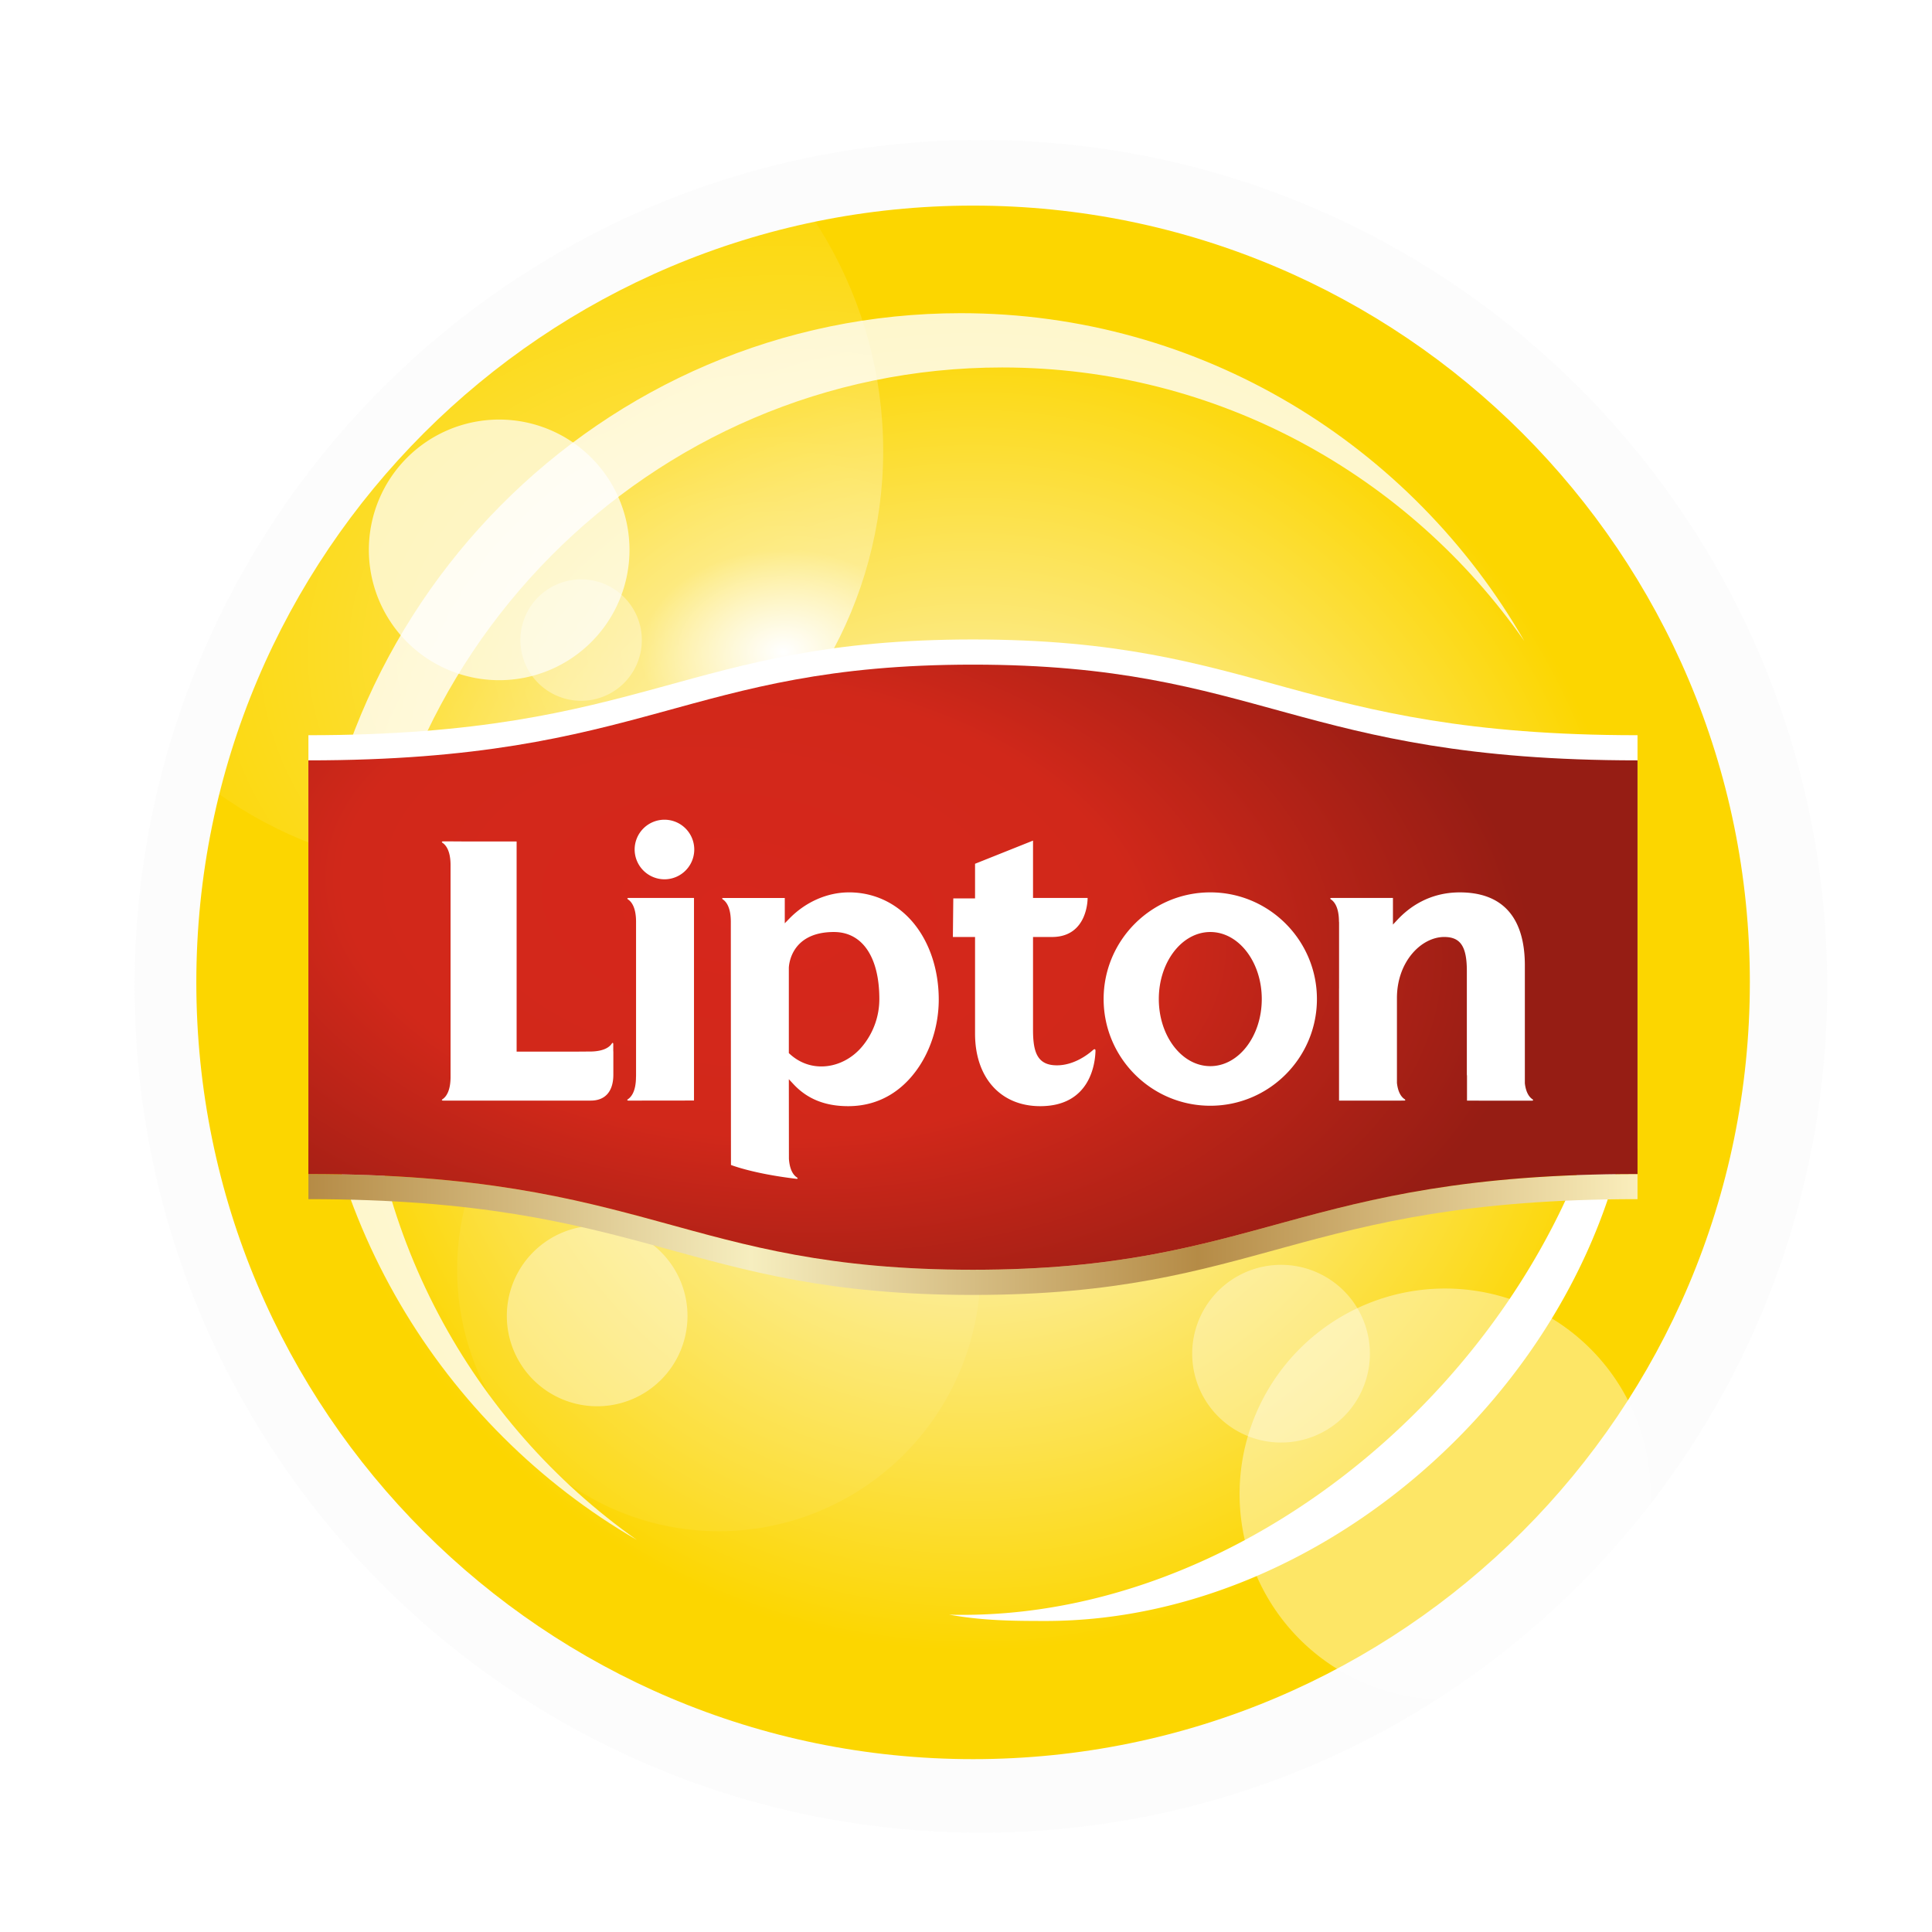 <svg xmlns="http://www.w3.org/2000/svg" xmlns:xlink="http://www.w3.org/1999/xlink" xml:space="preserve" width="799.585" height="799.585" viewBox="0 0 211.557 211.557"><defs><filter id="e" width="1.216" height="1.216" x="-.108" y="-.108" style="color-interpolation-filters:sRGB"><feGaussianBlur stdDeviation="6.232"/></filter><filter id="f" width="1.142" height="1.142" x="-.071" y="-.071" style="color-interpolation-filters:sRGB"><feGaussianBlur stdDeviation="4.094"/></filter><filter id="p" width="1.087" height="1.271" x="-.037" y="-.112" style="color-interpolation-filters:sRGB"><feFlood flood-color="#000" flood-opacity=".4" result="flood"/><feComposite in="flood" in2="SourceGraphic" operator="in" result="composite1"/><feGaussianBlur in="composite1" result="blur" stdDeviation="1.5"/><feOffset dx="1.3" dy="1.5" result="offset"/><feComposite in="SourceGraphic" in2="offset" result="composite2"/></filter><filter id="j" width="1.075" height="1.075" x="-.038" y="-.038" style="color-interpolation-filters:sRGB"><feGaussianBlur stdDeviation=".366"/></filter><filter id="k" width="1.08" height="1.08" x="-.04" y="-.04" style="color-interpolation-filters:sRGB"><feGaussianBlur stdDeviation=".18"/></filter><filter id="l" width="1.142" height="1.142" x="-.071" y="-.071" style="color-interpolation-filters:sRGB"><feGaussianBlur stdDeviation=".476"/></filter><filter id="m" width="1.157" height="1.157" x="-.078" y="-.078" style="color-interpolation-filters:sRGB"><feGaussianBlur stdDeviation=".527"/></filter><linearGradient id="a"><stop offset="0" style="stop-color:#b58b46;stop-opacity:1"/><stop offset=".333" style="stop-color:#f6eebf;stop-opacity:1"/><stop offset=".669" style="stop-color:#b58b46;stop-opacity:1"/><stop offset="1" style="stop-color:#faeebc;stop-opacity:1"/></linearGradient><linearGradient id="d"><stop offset="0" style="stop-color:#fcfcfc;stop-opacity:1"/><stop offset="1" style="stop-color:#fcd600;stop-opacity:1"/></linearGradient><linearGradient id="c"><stop offset="0" style="stop-color:#d6271c;stop-opacity:1"/><stop offset=".5" style="stop-color:#d1281a;stop-opacity:1"/><stop offset="1" style="stop-color:#961d14;stop-opacity:1"/></linearGradient><linearGradient id="b"><stop offset="0" style="stop-color:#fff;stop-opacity:1"/><stop offset=".2" style="stop-color:#fff;stop-opacity:.327"/><stop offset="1" style="stop-color:#fff;stop-opacity:0"/></linearGradient><linearGradient xlink:href="#a" id="n" x1="68.317" x2="187.124" y1="108.714" y2="108.714" gradientUnits="userSpaceOnUse"/><radialGradient xlink:href="#b" id="i" cx="130.999" cy="72.13" r="49.851" fx="130.999" fy="72.13" gradientTransform="matrix(1.765 0 0 1.271 -100.277 -19.691)" gradientUnits="userSpaceOnUse"/><radialGradient xlink:href="#c" id="o" cx="106.552" cy="72.456" r="59.405" fx="106.552" fy="72.456" gradientTransform="matrix(1.191 .126 -.072 .681 -14.826 16.722)" gradientUnits="userSpaceOnUse"/><radialGradient xlink:href="#d" id="g" cx="127.678" cy="86.132" r="76.395" fx="127.678" fy="86.132" gradientTransform="matrix(.778 0 0 .782 28.326 18.734)" gradientUnits="userSpaceOnUse"/><clipPath id="h" clipPathUnits="userSpaceOnUse"><path fill="#fcd600" d="M197.07 86.132c0 38.322-31.066 69.393-69.392 69.393-38.323 0-69.393-31.07-69.393-69.393 0-38.326 31.07-69.394 69.393-69.394 38.326 0 69.393 31.068 69.393 69.394" style="fill:#fcfcfc;fill-opacity:1;stroke:none;stroke-width:3.365;stroke-opacity:1;filter:url(#e)" transform="translate(-27.051 -20.285) scale(1.212)"/></clipPath></defs><g style="stroke:none"><g style="stroke:none" transform="translate(12.905 13.93) scale(.885)"><path fill="#fcd600" d="M197.07 86.132c0 38.322-31.066 69.393-69.392 69.393-38.323 0-69.393-31.07-69.393-69.393 0-38.326 31.07-69.394 69.393-69.394 38.326 0 69.393 31.068 69.393 69.394" style="fill:#fcfcfc;fill-opacity:.873;stroke:none;stroke-width:3.365;stroke-opacity:1;filter:url(#f)" transform="translate(-85.879 -23.675) scale(1.509)"/><path fill="#fcd600" d="M197.07 86.132c0 38.322-31.066 69.393-69.392 69.393-38.323 0-69.393-31.07-69.393-69.393 0-38.326 31.07-69.394 69.393-69.394 38.326 0 69.393 31.068 69.393 69.394" style="fill:url(#g);fill-opacity:1;stroke:none;stroke-width:3.365;filter:url(#filter24182)" transform="translate(-71.015 -13.483) scale(1.385)"/><circle cx="91.225" cy="47.095" r="52.059" clip-path="url(#h)" style="fill:url(#i);fill-opacity:1;stroke:none;stroke-width:7.981;stroke-linecap:round;stroke-opacity:1;paint-order:stroke fill markers" transform="translate(-48.588 -7.042)"/><path fill="#fff" d="M30.437 109.436c0-44.024 35.37-79.71 78.978-79.71 26.702 0 50.315 13.374 64.607 33.85C160.09 39.33 134.076 23.01 104.298 23.01c-44.47 0-80.535 36.395-80.535 81.276 0 30.165 16.273 56.48 40.445 70.507-20.411-14.409-33.771-38.301-33.771-65.357" style="fill:#fff;fill-opacity:.8;stroke:none;stroke-width:4.66"/><path d="M145.358 160.18A18.358 18.358 0 0 0 127 178.538a18.358 18.358 0 0 0 18.358 18.358 18.358 18.358 0 0 0 18.358-18.358 18.358 18.358 0 0 0-18.358-18.358z" style="fill:#fff;fill-opacity:.4;stroke:none;stroke-width:7.765;stroke-linecap:round;stroke-opacity:0;paint-order:stroke fill markers;filter:url(#j)" transform="translate(-37.102 -78.159) scale(1.385)"/><path d="M60.854 82.55a11.642 11.642 0 0 0-11.642 11.642 11.642 11.642 0 0 0 11.642 11.641 11.642 11.642 0 0 0 11.642-11.641A11.642 11.642 0 0 0 60.854 82.55Z" style="fill:#fff;fill-opacity:.7;stroke:none;stroke-width:7.765;stroke-linecap:round;stroke-opacity:0;paint-order:stroke fill markers;filter:url(#j)" transform="translate(-37.102 -78.159) scale(1.385)"/><path d="M130.704 156.104a7.938 7.938 0 0 0-7.937 7.938 7.938 7.938 0 0 0 7.937 7.937 7.938 7.938 0 0 0 7.938-7.937 7.938 7.938 0 0 0-7.938-7.938z" style="fill:#fff;fill-opacity:.35;stroke:none;stroke-width:3.618;stroke-linecap:round;stroke-opacity:0;paint-order:stroke fill markers;filter:url(#k)" transform="translate(-37.102 -75.445) scale(1.385)"/><path d="M70.644 98.16a5.424 5.424 0 0 0-5.424 5.424 5.424 5.424 0 0 0 5.424 5.424 5.424 5.424 0 0 0 5.424-5.424 5.424 5.424 0 0 0-5.424-5.424z" style="fill:#fff;fill-opacity:.35;stroke:none;stroke-width:3.618;stroke-linecap:round;stroke-opacity:0;paint-order:stroke fill markers;filter:url(#k)" transform="translate(-40.522 -80.006) scale(1.385)"/><path d="M63.47 152.598a8.07 8.07 0 0 0-8.07 8.07 8.07 8.07 0 0 0 8.07 8.07 8.07 8.07 0 0 0 8.07-8.07 8.07 8.07 0 0 0-8.07-8.07z" style="fill:#fff;fill-opacity:.4;stroke:none;stroke-width:5.382;stroke-linecap:round;stroke-opacity:0;paint-order:stroke fill markers;filter:url(#l)" transform="translate(-28.601 -75.445) scale(1.385)"/><path d="M63.47 152.598a8.07 8.07 0 0 0-8.07 8.07 8.07 8.07 0 0 0 8.07 8.07 8.07 8.07 0 0 0 8.07-8.07 8.07 8.07 0 0 0-8.07-8.07z" style="mix-blend-mode:normal;fill:#fff;fill-opacity:.07;stroke:none;stroke-width:5.382;stroke-linecap:round;stroke-opacity:0;paint-order:stroke fill markers;filter:url(#m)" transform="translate(-180.282 -503.258) scale(4.012)"/><path fill="#fff" d="M186.343 96.565a83.73 83.73 0 0 1 .117 4.348c0 42.56-40.119 83.154-81.957 83.154-.545 0-1.095 0-1.654-.028 4.115.736 7.647.783 11.953.783 37.341 0 73.107-34.722 73.107-73.284 0-5.15-.545-10.15-1.566-14.973" style="stroke:none;stroke-width:4.66"/></g><g style="stroke:none"><path fill="#fff" d="M127.719 55.526c-25.818 0-28.968 8.558-59.402 8.558v36.976c30.434 0 33.584 8.558 59.402 8.558 25.817 0 28.967-8.558 59.405-8.558V64.084c-30.438 0-33.588-8.558-59.405-8.558" style="stroke:none;stroke-width:3.365" transform="translate(-49.916 2.003) scale(1.225)"/><path d="M68.317 103.31v2.246c30.434 0 33.584 8.561 59.402 8.561 25.817 0 28.967-8.561 59.405-8.561v-2.246c-30.438 0-33.588 8.558-59.405 8.558s-28.967-8.557-59.402-8.558z" style="fill:url(#n);fill-opacity:1;stroke:none;stroke-width:3.365" transform="translate(-49.916 2.003) scale(1.225)"/><path fill="#b20029" d="M127.719 57.776c-25.818 0-28.968 8.557-59.406 8.557v36.977c30.438 0 33.588 8.557 59.406 8.557 25.817 0 28.967-8.557 59.405-8.557V66.333c-30.438 0-33.588-8.557-59.405-8.557" style="fill:url(#o);fill-opacity:1;stroke:none;stroke-width:3.365" transform="translate(-49.916 2.003) scale(1.225)"/><path d="M98.843 70.138a2.668 2.668 0 0 0-2.665 2.662 2.673 2.673 0 0 0 2.665 2.665 2.663 2.663 0 0 0 0-5.327zm32.946 1.868-5.182 2.07v3.096h-1.945l-.037 3.449h1.982v8.645c0 3.93 2.282 6.478 5.825 6.478 4.476 0 4.91-3.816 4.94-4.933.007-.182-.088-.205-.229-.078-.491.435-1.723 1.36-3.22 1.36-1.777 0-2.134-1.218-2.134-3.184v-8.288h1.693c3.244 0 3.187-3.49 3.187-3.49h-4.88zm-52.743.07s-.208.014-.027.139c.297.202.704.72.704 1.989v18.939c-.004 1.258-.407 1.767-.704 1.969-.181.124.03.134.03.134h13.206c1.302 0 2.019-.828 2.019-2.322v-2.076h-.007v-.66s-.01-.209-.138-.03c-.192.29-.666.666-1.807.7-.478.003-1.02.01-1.615.01h-5.079V72.083h-4.936v-.006zm36.293 4.557c-1.939 0-3.88.851-5.334 2.345l-.407.418v-2.262h-5.496s-.208.01-.03.135c.303.205.703.723.703 1.995v.175s.01 21.524.014 21.561c0 0 1.948.777 5.842 1.238.074.01.212-.017.03-.138-.273-.188-.626-.63-.693-1.662l-.007-7.104.41.438c1.229 1.325 2.83 1.972 4.893 1.972 3.032 0 4.924-1.646 5.974-3.03 1.35-1.756 2.123-4.125 2.123-6.494 0-2.645-.8-5.071-2.241-6.828-1.467-1.78-3.52-2.76-5.781-2.76zm32.297 0c-5.26 0-9.536 4.277-9.536 9.533 0 5.263 4.277 9.54 9.536 9.54 5.254 0 9.53-4.277 9.53-9.54 0-5.256-4.276-9.533-9.53-9.533zm22.299.001c-2.716 0-4.523 1.326-5.563 2.44l-.41.437v-2.379h-5.502s-.21.014-.03.138c.305.205.706.72.706 1.992l.007-.013c.003.064.003.13.003.188v5.782h-.003V95.25l5.829-.004s.198-.01.023-.134c-.259-.172-.578-.565-.676-1.444v-7.585c0-3.27 2.187-5.462 4.227-5.462 1.453 0 2.022.849 2.022 3.04v9.24c0 .047.01.084.014.132v2.217l5.811.004s.202-.011.03-.135c-.256-.175-.572-.562-.67-1.42V83.162c0-2.143-.501-3.786-1.484-4.883-.976-1.093-2.436-1.645-4.334-1.645zm-68.452.498h-5.855s-.209.014-.03.139c.3.202.7.71.706 1.965v13.666c0 .07 0 .151-.003.229l-.003-.01c0 1.275-.407 1.783-.707 1.992-.178.124.03.134.03.134l5.862-.007zm12.51 3.044c2.54 0 4.058 2.238 4.058 5.99a6.62 6.62 0 0 1-1.518 4.223c-.932 1.131-2.281 1.804-3.668 1.804-.646 0-1.76-.144-2.83-1.124l-.074-.067V83.39c0-.033.04-3.214 4.032-3.214zm33.643 0c2.541 0 4.6 2.686 4.6 5.99 0 3.312-2.059 6-4.6 6-2.54 0-4.603-2.688-4.603-6 0-3.304 2.063-5.99 4.603-5.99z" style="fill:#fff;fill-opacity:1;stroke:none;stroke-width:3.365;stroke-opacity:1;filter:url(#p)" transform="translate(-49.916 2.003) scale(1.225)"/></g></g></svg>